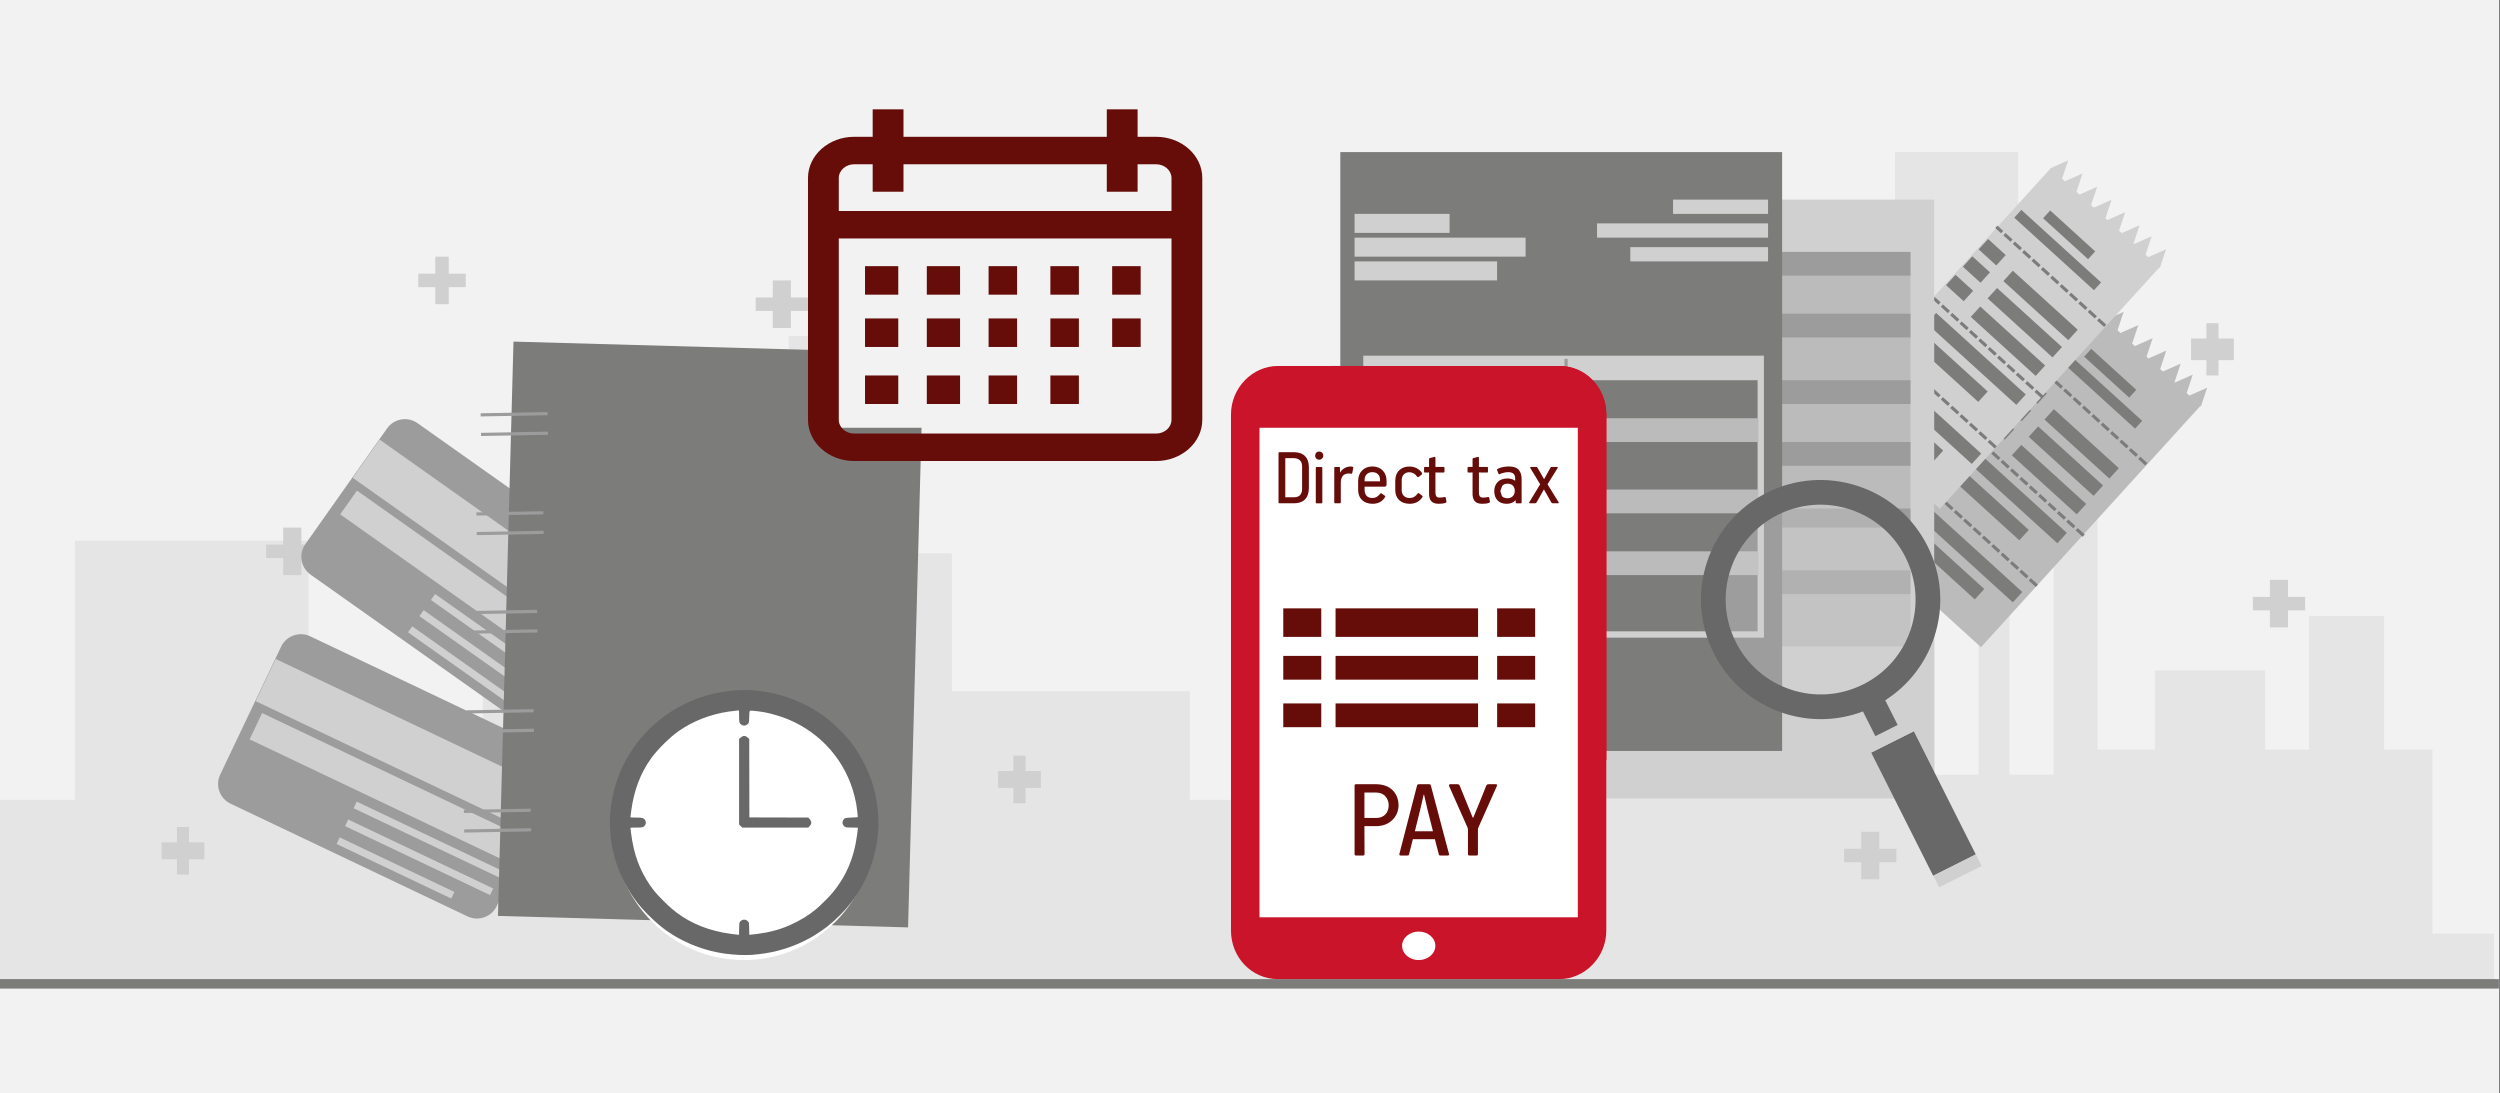 <svg width="526" height="230" xmlns="http://www.w3.org/2000/svg" xmlns:xlink="http://www.w3.org/1999/xlink" overflow="hidden"><rect width="100%" height="100%" fill="#808080" stroke="none"/><defs><clipPath id="clip0"><path d="M0 0 526 0 526 230 0 230Z" fill-rule="evenodd" clip-rule="evenodd"/></clipPath></defs><g clip-path="url(#clip0)"><rect x="0" y="0" width="525.239" height="230" fill="#FFFFFF" transform="scale(1.001 1)"/><rect x="0" y="0" width="525.239" height="230" fill="#F2F2F2" transform="scale(1.001 1)"/><path d="M0 155.638 0 136.275 7.892 136.275 15.728 136.275 15.728 109.052 15.728 81.776 40.292 81.776 64.856 81.776 64.856 109.052 64.856 136.275 74.582 136.275 84.308 136.275 84.308 129.311 84.308 122.294 92.866 122.03 101.425 121.767 101.647 96.495 101.925 71.224 106.093 71.224 110.205 71.224 110.205 96.706 110.205 122.242 117.653 122.242 125.044 122.242 125.044 117.81 125.044 113.431 137.548 113.431 150.053 113.431 150.053 98.922 150.053 84.414 157.945 84.414 165.781 84.414 165.781 61.569 165.781 38.672 169.949 38.672 174.117 38.672 174.117 61.569 174.117 84.414 187.121 84.414 200.07 84.414 200.07 98.922 200.07 113.431 225.079 113.431 250.088 113.431 250.088 124.879 250.088 136.275 260.258 136.275 270.484 136.275 270.484 101.56 270.484 66.845 322.336 66.845 374.187 66.845 374.187 98.5 374.187 130.155 377.911 130.155 381.634 130.155 381.634 84.044 381.634 37.933 384.635 37.67 387.637 37.353 387.914 25.271 388.137 13.19 393.194 13.19 398.307 13.19 398.307 6.595 398.307 0 411.256 0 424.205 0 424.205 6.595 424.205 13.19 429.763 13.19 435.32 13.19 435.32 25.482 435.32 37.828 438.099 37.828 440.878 37.828 440.878 81.776 440.878 125.724 446.935 125.724 452.937 125.724 452.937 117.388 452.937 109.052 464.497 109.052 476.112 109.052 476.112 117.388 476.112 125.724 480.725 125.724 485.338 125.724 485.338 111.69 485.338 97.603 493.229 97.603 501.121 97.603 501.121 111.69 501.121 125.724 506.178 125.724 511.291 125.724 511.291 145.086 511.291 164.448 517.794 164.448 524.24 164.448 524.24 169.724 524.24 175 262.148 175 0 175 0 155.638ZM401.086 95.387 401.086 59.775 395.973 59.775 390.86 59.775 390.86 95.387 390.86 130.999 395.973 130.999 401.086 130.999 401.086 95.387ZM415.869 95.387 415.869 59.775 411.256 59.775 406.643 59.775 406.643 95.387 406.643 130.999 411.256 130.999 415.869 130.999 415.869 95.387ZM431.652 95.387 431.652 59.775 426.984 59.775 422.371 59.775 422.371 95.387 422.371 130.999 426.984 130.999 431.652 130.999 431.652 95.387ZM301.94 116.491 301.94 109.896 294.993 109.896 288.046 109.896 288.046 116.491 288.046 123.086 294.993 123.086 301.94 123.086 301.94 116.491ZM329.727 116.491 329.727 109.896 322.78 109.896 315.833 109.896 315.833 116.491 315.833 123.086 322.78 123.086 329.727 123.086 329.727 116.491ZM357.515 116.491 357.515 109.896 350.568 109.896 343.621 109.896 343.621 116.491 343.621 123.086 350.568 123.086 357.515 123.086 357.515 116.491ZM301.94 91.008 301.94 84.414 294.993 84.414 288.046 84.414 288.046 91.008 288.046 97.603 294.993 97.603 301.94 97.603 301.94 91.008ZM329.727 91.008 329.727 84.414 322.78 84.414 315.833 84.414 315.833 91.008 315.833 97.603 322.78 97.603 329.727 97.603 329.727 91.008ZM357.515 91.008 357.515 84.414 350.568 84.414 343.621 84.414 343.621 91.008 343.621 97.603 350.568 97.603 357.515 97.603 357.515 91.008ZM279.71 51.44 279.71 44.845 307.053 44.845 334.396 44.845 334.396 51.44 334.396 58.034 307.053 58.034 279.71 58.034 279.71 51.44ZM342.732 41.785 342.732 25.482 354.291 25.482 365.851 25.482 365.851 41.785 365.851 58.034 354.291 58.034 342.732 58.034 342.732 41.785Z" fill="#E5E5E5" fill-rule="evenodd" transform="matrix(1.001 0 -0 1 0 32)"/><path d="M0 0 525.239 0" stroke="#7C7C7B" stroke-width="1.997" stroke-miterlimit="8" fill="none" fill-rule="evenodd" transform="matrix(1.001 0 -0 1 0 207)"/><path d="M0 3.586 3.586 3.586 3.586 0 7.398 0 7.398 3.586 10.984 3.586 10.984 6.414 7.398 6.414 7.398 10 3.586 10 3.586 6.414 0 6.414Z" fill="#D0D0D0" fill-rule="evenodd" transform="matrix(1.001 0 -0 1 474 122)"/><path d="M0 2.865 2.865 2.865 2.865 0 5.124 0 5.124 2.865 7.988 2.865 7.988 8.135 5.124 8.135 5.124 11 2.865 11 2.865 8.135 0 8.135Z" fill="#D0D0D0" fill-rule="evenodd" transform="matrix(1.001 0 -0 1 429 42)"/><path d="M0 3.223 3.223 3.223 3.223 0 5.764 0 5.764 3.223 8.987 3.223 8.987 7.777 5.764 7.777 5.764 11 3.223 11 3.223 7.777 0 7.777Z" fill="#D0D0D0" fill-rule="evenodd" transform="matrix(1.001 0 -0 1 461 68)"/><path d="M0 3.586 3.586 3.586 3.586 0 7.398 0 7.398 3.586 10.984 3.586 10.984 6.414 7.398 6.414 7.398 10 3.586 10 3.586 6.414 0 6.414Z" fill="#D0D0D0" fill-rule="evenodd" transform="matrix(1.001 0 -0 1 388 175)"/><path d="M0 3.581 3.581 3.581 3.581 0 6.404 0 6.404 3.581 9.986 3.581 9.986 6.419 6.404 6.419 6.404 10 3.581 10 3.581 6.419 0 6.419Z" fill="#D0D0D0" fill-rule="evenodd" transform="matrix(1.001 0 -0 1 88 54)"/><path d="M0 3.586 3.586 3.586 3.586 0 7.398 0 7.398 3.586 10.984 3.586 10.984 6.414 7.398 6.414 7.398 10 3.586 10 3.586 6.414 0 6.414Z" fill="#D0D0D0" fill-rule="evenodd" transform="matrix(1.001 0 -0 1 56 111)"/><path d="M0 3.586 3.586 3.586 3.586 0 7.398 0 7.398 3.586 10.984 3.586 10.984 6.414 7.398 6.414 7.398 10 3.586 10 3.586 6.414 0 6.414Z" fill="#D0D0D0" fill-rule="evenodd" transform="matrix(1.001 0 -0 1 159 59)"/><path d="M0 3.223 3.223 3.223 3.223 0 5.764 0 5.764 3.223 8.987 3.223 8.987 6.777 5.764 6.777 5.764 10 3.223 10 3.223 6.777 0 6.777Z" fill="#D0D0D0" fill-rule="evenodd" transform="matrix(1.001 0 -0 1 210 159)"/><path d="M0 3.223 3.223 3.223 3.223 0 5.764 0 5.764 3.223 8.987 3.223 8.987 6.777 5.764 6.777 5.764 10 3.223 10 3.223 6.777 0 6.777Z" fill="#D0D0D0" fill-rule="evenodd" transform="matrix(1.001 0 -0 1 34 174)"/><rect x="0" y="0" width="30.947" height="68.64" fill="#BBBBBB" transform="matrix(0.74 0.673 -0.673 0.74 440.091 64.551)"/><rect x="0" y="0" width="12.797" height="2.219" fill="#7C7C7B" transform="matrix(0.74 0.673 -0.673 0.74 440.001 73.402)"/><rect x="0" y="0" width="22.671" height="2.219" fill="#7C7C7B" transform="matrix(0.74 0.673 -0.673 0.74 433.935 73.284)"/><path d="M0 0-30.947-0" stroke="#7C7C7B" stroke-width="0.666" stroke-miterlimit="8" stroke-dasharray="1.998 0.666" fill="none" fill-rule="evenodd" transform="matrix(0.74 0.673 0.673 -0.74 451.575 97.674)"/><rect x="0" y="0" width="5.013" height="2.954" fill="#7C7C7B" transform="matrix(0.74 0.673 -0.673 0.74 426.938 79.413)"/><rect x="0" y="0" width="5.013" height="2.954" fill="#7C7C7B" transform="matrix(0.74 0.673 -0.673 0.74 423.623 83.052)"/><rect x="0" y="0" width="5.013" height="2.954" fill="#7C7C7B" transform="matrix(0.74 0.673 -0.673 0.74 420.08 86.939)"/><rect x="0" y="0" width="18.454" height="2.954" fill="#7C7C7B" transform="matrix(0.74 0.673 -0.673 0.74 432.141 86.084)"/><rect x="0" y="0" width="18.454" height="2.954" fill="#7C7C7B" transform="matrix(0.74 0.673 -0.673 0.74 428.825 89.722)"/><rect x="0" y="0" width="18.454" height="2.954" fill="#7C7C7B" transform="matrix(0.74 0.673 -0.673 0.74 425.282 93.609)"/><path d="M0 0-30.947-0" stroke="#7C7C7B" stroke-width="0.666" stroke-miterlimit="8" stroke-dasharray="1.998 0.666" fill="none" fill-rule="evenodd" transform="matrix(0.74 0.673 0.673 -0.74 438.404 112.692)"/><path d="M0 0-30.947-0" stroke="#7C7C7B" stroke-width="0.666" stroke-miterlimit="8" stroke-dasharray="1.998 0.666" fill="none" fill-rule="evenodd" transform="matrix(0.74 0.673 0.673 -0.74 428.546 123.244)"/><rect x="0" y="0" width="25.483" height="2.954" fill="#7C7C7B" transform="matrix(0.74 0.673 -0.673 0.74 416.003 94.969)"/><rect x="0" y="0" width="19.146" height="2.954" fill="#7C7C7B" transform="matrix(0.74 0.673 -0.673 0.74 412.687 98.608)"/><rect x="0" y="0" width="25.483" height="2.954" fill="#7C7C7B" transform="matrix(0.74 0.673 -0.673 0.74 406.638 107.403)"/><rect x="0" y="0" width="19.146" height="2.954" fill="#7C7C7B" transform="matrix(0.74 0.673 -0.673 0.74 403.322 111.041)"/><path d="M0 3.825 1.692 0 3.384 3.825Z" fill="#BBBBBB" fill-rule="evenodd" transform="matrix(0.74 0.673 -0.673 0.74 442.541 61.724)"/><path d="M0 3.825 1.692 0 3.384 3.825Z" fill="#BBBBBB" fill-rule="evenodd" transform="matrix(0.74 0.673 -0.673 0.74 445.567 64.474)"/><path d="M0 3.825 1.692 0 3.384 3.825Z" fill="#BBBBBB" fill-rule="evenodd" transform="matrix(0.74 0.673 -0.673 0.74 448.643 67.269)"/><path d="M0 3.825 1.692 0 3.384 3.825Z" fill="#BBBBBB" fill-rule="evenodd" transform="matrix(0.74 0.673 -0.673 0.74 451.669 70.018)"/><path d="M0 3.825 1.692 0 3.384 3.825Z" fill="#BBBBBB" fill-rule="evenodd" transform="matrix(0.74 0.673 -0.673 0.74 454.534 72.622)"/><path d="M0 3.825 1.692 0 3.384 3.825Z" fill="#BBBBBB" fill-rule="evenodd" transform="matrix(0.74 0.673 -0.673 0.74 457.559 75.371)"/><path d="M0 3.825 1.692 0 3.384 3.825Z" fill="#BBBBBB" fill-rule="evenodd" transform="matrix(0.74 0.673 -0.673 0.74 460.105 77.685)"/><path d="M0 3.825 1.692 0 3.384 3.825Z" fill="#BBBBBB" fill-rule="evenodd" transform="matrix(0.74 0.673 -0.673 0.74 463.131 80.435)"/><rect x="0" y="0" width="30.947" height="68.64" fill="#D0D0D0" transform="matrix(0.74 0.673 -0.673 0.74 431.448 35.427)"/><rect x="0" y="0" width="12.797" height="2.219" fill="#7C7C7B" transform="matrix(0.74 0.673 -0.673 0.74 431.357 44.279)"/><rect x="0" y="0" width="22.671" height="2.219" fill="#7C7C7B" transform="matrix(0.74 0.673 -0.673 0.74 425.291 44.161)"/><path d="M0 0-30.947-0" stroke="#7C7C7B" stroke-width="0.666" stroke-miterlimit="8" stroke-dasharray="1.998 0.666" fill="none" fill-rule="evenodd" transform="matrix(0.74 0.673 0.673 -0.74 442.931 68.551)"/><rect x="0" y="0" width="5.013" height="2.954" fill="#7C7C7B" transform="matrix(0.74 0.673 -0.673 0.74 418.294 50.29)"/><rect x="0" y="0" width="5.013" height="2.954" fill="#7C7C7B" transform="matrix(0.74 0.673 -0.673 0.74 414.979 53.928)"/><rect x="0" y="0" width="5.013" height="2.954" fill="#7C7C7B" transform="matrix(0.74 0.673 -0.673 0.74 411.436 57.815)"/><rect x="0" y="0" width="18.454" height="2.954" fill="#7C7C7B" transform="matrix(0.74 0.673 -0.673 0.74 423.497 56.96)"/><rect x="0" y="0" width="18.454" height="2.954" fill="#7C7C7B" transform="matrix(0.74 0.673 -0.673 0.74 420.182 60.598)"/><rect x="0" y="0" width="18.454" height="2.954" fill="#7C7C7B" transform="matrix(0.74 0.673 -0.673 0.74 416.639 64.486)"/><path d="M0 0-30.947-0" stroke="#7C7C7B" stroke-width="0.666" stroke-miterlimit="8" stroke-dasharray="1.998 0.666" fill="none" fill-rule="evenodd" transform="matrix(0.74 0.673 0.673 -0.74 429.761 83.568)"/><path d="M0 0-30.947-0" stroke="#7C7C7B" stroke-width="0.666" stroke-miterlimit="8" stroke-dasharray="1.998 0.666" fill="none" fill-rule="evenodd" transform="matrix(0.74 0.673 0.673 -0.74 419.902 94.12)"/><rect x="0" y="0" width="25.483" height="2.954" fill="#7C7C7B" transform="matrix(0.74 0.673 -0.673 0.74 407.359 65.846)"/><rect x="0" y="0" width="19.146" height="2.954" fill="#7C7C7B" transform="matrix(0.74 0.673 -0.673 0.74 404.043 69.484)"/><rect x="0" y="0" width="25.483" height="2.954" fill="#7C7C7B" transform="matrix(0.74 0.673 -0.673 0.74 397.994 78.279)"/><rect x="0" y="0" width="19.146" height="2.954" fill="#7C7C7B" transform="matrix(0.74 0.673 -0.673 0.74 394.678 81.918)"/><path d="M0 3.825 1.692 0 3.384 3.825Z" fill="#D0D0D0" fill-rule="evenodd" transform="matrix(0.74 0.673 -0.673 0.74 433.897 32.6)"/><path d="M0 3.825 1.692 0 3.384 3.825Z" fill="#D0D0D0" fill-rule="evenodd" transform="matrix(0.74 0.673 -0.673 0.74 436.923 35.35)"/><path d="M0 3.825 1.692 0 3.384 3.825Z" fill="#D0D0D0" fill-rule="evenodd" transform="matrix(0.74 0.673 -0.673 0.74 439.999 38.145)"/><path d="M0 3.825 1.692 0 3.384 3.825Z" fill="#D0D0D0" fill-rule="evenodd" transform="matrix(0.74 0.673 -0.673 0.74 443.025 40.895)"/><path d="M0 3.825 1.692 0 3.384 3.825Z" fill="#D0D0D0" fill-rule="evenodd" transform="matrix(0.74 0.673 -0.673 0.74 445.89 43.498)"/><path d="M0 3.825 1.692 0 3.384 3.825Z" fill="#D0D0D0" fill-rule="evenodd" transform="matrix(0.74 0.673 -0.673 0.74 448.916 46.248)"/><path d="M0 3.825 1.692 0 3.384 3.825Z" fill="#D0D0D0" fill-rule="evenodd" transform="matrix(0.74 0.673 -0.673 0.74 451.461 48.561)"/><path d="M0 3.825 1.692 0 3.384 3.825Z" fill="#D0D0D0" fill-rule="evenodd" transform="matrix(0.74 0.673 -0.673 0.74 454.487 51.311)"/><rect x="0" y="0" width="92.865" height="126" fill="#D0D0D0" transform="matrix(1.001 0 -0 1 314 42)"/><rect x="0" y="0" width="82.88" height="83" fill="#BBBBBB" transform="matrix(1.001 0 -0 1 319 53)"/><rect x="0" y="0" width="82.88" height="5" fill="#9C9C9C" transform="matrix(1.001 0 -0 1 319 53)"/><rect x="0" y="0" width="82.88" height="5" fill="#9C9C9C" transform="matrix(1.001 0 -0 1 319 66)"/><rect x="0" y="0" width="82.88" height="5" fill="#9C9C9C" transform="matrix(1.001 0 -0 1 319 80)"/><rect x="0" y="0" width="82.88" height="5" fill="#9C9C9C" transform="matrix(1.001 0 -0 1 319 93)"/><path d="M0 0 0.019 84.007" stroke="#7C7C7B" stroke-width="0.666" stroke-miterlimit="8" fill="none" fill-rule="evenodd" transform="matrix(1.001 0 -0 1 360.5 52.5)"/><rect x="0" y="0" width="82.88" height="4" fill="#9C9C9C" transform="matrix(1.001 0 -0 1 319 107)"/><rect x="0" y="0" width="82.88" height="5" fill="#9C9C9C" transform="matrix(1.001 0 -0 1 319 120)"/><rect x="0" y="0" width="35.948" height="3" fill="#BBBBBB" transform="matrix(1.001 0 -0 1 319 134)"/><path d="M0 4.597C-5.12054e-16 2.058 2.058 -5.12054e-16 4.597 -5.12054e-16L59.755 0C62.294-1.02411e-15 64.352 2.058 64.352 4.597L64.352 34.399C64.352 36.938 62.294 38.996 59.755 38.996L4.597 38.996C2.058 38.996 0 36.938 5.12054e-16 34.399Z" fill="#9C9C9C" fill-rule="evenodd" transform="matrix(0.904 0.43 -0.43 0.903 61.123 131.905)"/><rect x="0" y="0" width="64.433" height="9.82" fill="#D0D0D0" transform="matrix(0.904 0.43 -0.43 0.903 58.004 138.648)"/><rect x="0" y="0" width="59.715" height="6.123" fill="#D0D0D0" transform="matrix(0.904 0.43 -0.43 0.903 55.149 150.029)"/><rect x="0" y="0" width="33.739" height="1.537" fill="#D0D0D0" transform="matrix(0.904 0.43 -0.43 0.903 75.065 168.666)"/><rect x="0" y="0" width="33.739" height="1.537" fill="#D0D0D0" transform="matrix(0.904 0.43 -0.43 0.903 73.27 172.428)"/><rect x="0" y="0" width="26.692" height="1.537" fill="#D0D0D0" transform="matrix(0.904 0.43 -0.43 0.903 71.475 176.19)"/><path d="M0 4.598C-5.12164e-16 2.059 2.059 -5.12164e-16 4.598 -5.12164e-16L59.768 0C62.307-1.02433e-15 64.366 2.059 64.366 4.598L64.366 34.406C64.366 36.946 62.307 39.004 59.768 39.004L4.598 39.004C2.059 39.004 0 36.946 5.12164e-16 34.406Z" fill="#9C9C9C" fill-rule="evenodd" transform="matrix(0.817 0.578 -0.577 0.817 84.094 86.378)"/><rect x="0" y="0" width="64.447" height="9.822" fill="#D0D0D0" transform="matrix(0.817 0.578 -0.577 0.817 79.868 92.491)"/><rect x="0" y="0" width="59.728" height="6.124" fill="#D0D0D0" transform="matrix(0.817 0.578 -0.577 0.817 75.11 103.219)"/><rect x="0" y="0" width="33.746" height="1.538" fill="#D0D0D0" transform="matrix(0.817 0.578 -0.577 0.817 91.549 124.976)"/><rect x="0" y="0" width="33.746" height="1.538" fill="#D0D0D0" transform="matrix(0.817 0.578 -0.577 0.817 89.138 128.377)"/><rect x="0" y="0" width="26.698" height="1.538" fill="#D0D0D0" transform="matrix(0.817 0.578 -0.577 0.817 86.726 131.778)"/><rect x="0" y="0" width="86.196" height="120.838" fill="#7C7C7B" transform="matrix(1.001 0.028 -0.027 1 108.038 71.872)"/><path d="M0 0 14.064 0" stroke="#9C9C9C" stroke-width="0.666" stroke-miterlimit="8" fill="none" fill-rule="evenodd" transform="matrix(1.001 -0.018 0.018 1 101.128 87.286)"/><path d="M0 0 14.064 0" stroke="#9C9C9C" stroke-width="0.666" stroke-miterlimit="8" fill="none" fill-rule="evenodd" transform="matrix(1.001 -0.018 0.018 1 101.202 91.402)"/><path d="M0 0 14.064 0" stroke="#9C9C9C" stroke-width="0.666" stroke-miterlimit="8" fill="none" fill-rule="evenodd" transform="matrix(1.001 -0.018 0.018 1 100.239 108.145)"/><path d="M0 0 14.064 0" stroke="#9C9C9C" stroke-width="0.666" stroke-miterlimit="8" fill="none" fill-rule="evenodd" transform="matrix(1.001 -0.018 0.018 1 100.313 112.261)"/><path d="M0 0 14.064 0" stroke="#9C9C9C" stroke-width="0.666" stroke-miterlimit="8" fill="none" fill-rule="evenodd" transform="matrix(1.001 -0.018 0.018 1 98.922 128.887)"/><path d="M0 0 14.064 0" stroke="#9C9C9C" stroke-width="0.666" stroke-miterlimit="8" fill="none" fill-rule="evenodd" transform="matrix(1.001 -0.018 0.018 1 98.996 133.003)"/><path d="M0 0 14.064 0" stroke="#9C9C9C" stroke-width="0.666" stroke-miterlimit="8" fill="none" fill-rule="evenodd" transform="matrix(1.001 -0.018 0.018 1 98.183 149.786)"/><path d="M0 0 14.064 0" stroke="#9C9C9C" stroke-width="0.666" stroke-miterlimit="8" fill="none" fill-rule="evenodd" transform="matrix(1.001 -0.018 0.018 1 98.257 153.902)"/><path d="M0 0 14.064 0" stroke="#9C9C9C" stroke-width="0.666" stroke-miterlimit="8" fill="none" fill-rule="evenodd" transform="matrix(1.001 -0.018 0.018 1 97.598 170.726)"/><path d="M0 0 14.064 0" stroke="#9C9C9C" stroke-width="0.666" stroke-miterlimit="8" fill="none" fill-rule="evenodd" transform="matrix(1.001 -0.018 0.018 1 97.672 174.842)"/><path d="M0 28C-6.9921e-15 12.536 12.294 0 27.46 0 42.626-7.12955e-15 54.92 12.536 54.92 28 54.92 43.464 42.626 56 27.46 56 12.294 56-1.04882e-14 43.464 0 28Z" fill="#FFFFFF" fill-rule="evenodd" transform="matrix(1.001 0 -0 1 129 146)"/><path d="M-26.832-55.907C-26.641-55.896-25.967-55.829-25.334-55.762-21.468-55.338-17.798-54.163-14.376-52.245-13.593-51.806-11.813-50.624-11.067-50.048-9.279-48.661-7.393-46.791-6.027-45.044-2.127-40.051 0-33.601-0.188-27.355-0.264-24.853-0.67-22.347-1.37-20.042-2.251-17.15-3.919-13.897-5.831-11.339-6.61-10.291-7.74-9.086-9.385-7.532-12.084-4.989-15.532-2.985-19.492-1.651-22.925-0.494-26.648 0-30.062-0.249-32.031-0.39-33.623-0.647-35.476-1.119-43.358-3.13-49.98-8.435-53.658-15.681-55.848-20.001-56.917-25.214-56.567-29.894-56.274-33.865-55.344-37.162-53.522-40.705-51.839-43.981-50.059-46.226-46.882-49.085-43.031-52.554-37.685-54.955-32.253-55.669-30.36-55.914-28.436-56-26.832-55.907ZM-27.345-50.42C-27.363-49.23-27.371-49.156-27.506-48.966-27.966-48.334-28.835-48.334-29.294-48.966-29.426-49.156-29.438-49.23-29.456-50.42L-29.475-51.673-29.626-51.673C-29.923-51.673-32.148-51.357-32.916-51.204-37.158-50.364-40.768-48.665-43.682-46.133-44.668-45.278-46.309-43.635-47.055-42.75-47.36-42.393-47.857-41.739-48.158-41.296-50.36-38.081-51.58-34.776-52.144-30.489-52.231-29.827-52.302-29.247-52.302-29.203-52.302-29.136-52.058-29.121-51.109-29.121-49.788-29.121-49.622-29.084-49.336-28.753-48.96-28.307-48.975-27.749-49.381-27.348-49.667-27.065-49.938-27.013-51.188-27.013-52.073-27.013-52.302-26.998-52.302-26.931-52.302-26.887-52.235-26.318-52.148-25.667-51.568-21.28-50.228-17.733-47.958-14.559-46.614-12.685-44.017-10.112-42.139-8.8-39.131-6.699-35.528-5.294-31.632-4.71-31.237-4.651-29.63-4.461-29.513-4.461-29.486-4.458-29.468-4.967-29.468-5.591-29.468-6.8-29.426-7.056-29.2-7.294-28.805-7.714-28.225-7.785-27.804-7.469-27.382-7.153-27.367-7.097-27.333-5.807-27.299-4.495-27.311-4.524-26.821-4.521-26.475-4.521-24.807-4.733-24.103-4.866-22.586-5.156-20.493-5.785-19.082-6.38-12.144-9.287-7.036-15.206-5.225-22.429-5.067-23.057-4.897-23.812-4.849-24.102-4.709-24.898-4.48-26.894-4.525-26.939-4.544-26.957-5.105-26.991-5.767-27.013-7.122-27.054-7.269-27.095-7.536-27.496-7.83-27.931-7.804-28.355-7.457-28.757-7.179-29.084-7.009-29.121-5.692-29.121-4.544-29.121-4.495-29.125-4.495-29.244-4.495-29.311-4.566-29.909-4.653-30.575-5.308-35.664-7.118-39.78-10.269-43.341-10.924-44.077-12.483-45.609-13.187-46.204-14.756-47.527-16.439-48.572-18.611-49.568-20.264-50.323-21.913-50.843-23.821-51.208-24.657-51.368-26.738-51.658-27.126-51.669L-27.326-51.673-27.345-50.42ZM-14.666-28.842C-14.523-28.686-14.376-28.489-14.346-28.403-14.199-28.024-14.342-27.589-14.734-27.214L-14.948-27.013-21.126-26.998-27.303-26.983-27.318-18.734-27.333-10.488-27.638-10.201C-28.15-9.733-28.621-9.729-29.148-10.198L-29.468-10.48-29.468-19.477-29.468-28.474-29.136-28.797-28.805-29.121-21.864-29.121-14.926-29.121-14.666-28.842Z" fill="#686868" fill-rule="evenodd" transform="matrix(1.001 8.75495e-08 8.74228e-08 -1 185 145)"/><rect x="0" y="0" width="75.89" height="55" fill="#F2F2F2" transform="matrix(1.001 0 -0 1 173 35)"/><path d="M73.168 5.781 69.282 5.781 69.282 0 62.807 0 62.807 5.781 20.073 5.781 20.073 0 13.598 0 13.598 5.781 9.712 5.781C4.357 5.781 0 9.671 0 14.453L0 65.328C0 70.11 4.357 74 9.712 74L73.168 74C78.523 74 82.88 70.11 82.88 65.328L82.88 14.453C82.88 9.671 78.523 5.781 73.168 5.781ZM76.405 65.328C76.405 66.922 74.953 68.219 73.168 68.219L9.712 68.219C7.927 68.219 6.475 66.922 6.475 65.328L6.475 27.172 76.405 27.172 76.405 65.328ZM76.405 21.391 6.475 21.391 6.475 14.453C6.475 12.859 7.927 11.562 9.712 11.562L13.598 11.562 13.598 17.344 20.073 17.344 20.073 11.562 62.807 11.562 62.807 17.344 69.282 17.344 69.282 11.562 73.168 11.562C74.953 11.562 76.405 12.859 76.405 14.453L76.405 21.391Z" fill="#660D0A" fill-rule="evenodd" transform="matrix(1.001 0 -0 1 170 23)"/><path d="M0 0 6.99 0 6.99 6 0 6Z" fill="#660D0A" fill-rule="evenodd" transform="matrix(1.001 0 -0 1 182 56)"/><path d="M0 0 6.99 0 6.99 6 0 6Z" fill="#660D0A" fill-rule="evenodd" transform="matrix(1.001 0 -0 1 195 56)"/><path d="M0 0 5.991 0 5.991 6 0 6Z" fill="#660D0A" fill-rule="evenodd" transform="matrix(1.001 0 -0 1 208 56)"/><path d="M0 0 5.991 0 5.991 6 0 6Z" fill="#660D0A" fill-rule="evenodd" transform="matrix(1.001 0 -0 1 221 56)"/><path d="M0 0 5.991 0 5.991 6 0 6Z" fill="#660D0A" fill-rule="evenodd" transform="matrix(1.001 0 -0 1 234 56)"/><path d="M0 0 6.99 0 6.99 6 0 6Z" fill="#660D0A" fill-rule="evenodd" transform="matrix(1.001 0 -0 1 182 67)"/><path d="M0 0 6.99 0 6.99 6 0 6Z" fill="#660D0A" fill-rule="evenodd" transform="matrix(1.001 0 -0 1 195 67)"/><path d="M0 0 5.991 0 5.991 6 0 6Z" fill="#660D0A" fill-rule="evenodd" transform="matrix(1.001 0 -0 1 208 67)"/><path d="M0 0 5.991 0 5.991 6 0 6Z" fill="#660D0A" fill-rule="evenodd" transform="matrix(1.001 0 -0 1 221 67)"/><path d="M0 0 6.99 0 6.99 6 0 6Z" fill="#660D0A" fill-rule="evenodd" transform="matrix(1.001 0 -0 1 182 79)"/><path d="M0 0 6.99 0 6.99 6 0 6Z" fill="#660D0A" fill-rule="evenodd" transform="matrix(1.001 0 -0 1 195 79)"/><path d="M0 0 5.991 0 5.991 6 0 6Z" fill="#660D0A" fill-rule="evenodd" transform="matrix(1.001 0 -0 1 208 79)"/><path d="M0 0 5.991 0 5.991 6 0 6Z" fill="#660D0A" fill-rule="evenodd" transform="matrix(1.001 0 -0 1 221 79)"/><path d="M0 0 5.991 0 5.991 6 0 6Z" fill="#660D0A" fill-rule="evenodd" transform="matrix(1.001 0 -0 1 234 67)"/><path d="M0 4.297 4.297 4.297 4.297 0 7.685 0 7.685 4.297 11.983 4.297 11.983 9.703 7.685 9.703 7.685 14 4.297 14 4.297 9.703 0 9.703Z" fill="#D0D0D0" fill-rule="evenodd" transform="matrix(1.001 0 -0 1 371 142)"/><path d="M21.968 1.5C21.968 2.333 21.169 3 20.37 3L1.598 3C0.799 3 0 2.333 0 1.5L0 1.5C0 0.667 0.799 0 1.598 0L20.171 0C21.169 0 21.968 0.667 21.968 1.5L21.968 1.5Z" fill="#D0D0D0" fill-rule="evenodd" transform="matrix(1.001 0 -0 1 285 122)"/><path d="M20.195 5 1.942 5C0.777 5 0 3.959 0 2.5 0 1.25 0.971 0 1.942 0L20.001 0C21.166 0 21.943 1.042 21.943 2.5 22.137 3.959 21.166 5 20.195 5ZM1.942 1.25C1.359 1.25 0.971 1.875 0.971 2.709 0.971 3.542 1.359 4.167 1.942 4.167L20.001 4.167C20.584 4.167 20.972 3.542 20.972 2.709 20.972 1.875 20.584 1.25 20.001 1.25L1.942 1.25Z" fill="#D0D0D0" fill-rule="evenodd" transform="matrix(1.001 0 -0 1 285 121)"/><rect x="0" y="0" width="92.865" height="126" fill="#7C7C7B" transform="matrix(1.001 0 -0 1 282 32)"/><rect x="0" y="0" width="19.971" height="4" fill="#D0D0D0" transform="matrix(1.001 0 -0 1 285 45)"/><rect x="0" y="0" width="35.948" height="4" fill="#D0D0D0" transform="matrix(1.001 0 -0 1 285 50)"/><rect x="0" y="0" width="29.957" height="4" fill="#D0D0D0" transform="matrix(1.001 0 -0 1 285 55)"/><rect x="-19.971" y="-3" width="19.971" height="3" fill="#D0D0D0" transform="matrix(1.001 8.75495e-08 8.74228e-08 -1 372 42)"/><rect x="-35.948" y="-3" width="35.948" height="3" fill="#D0D0D0" transform="matrix(1.001 8.75495e-08 8.74228e-08 -1 372 47)"/><rect x="-28.958" y="-3" width="28.958" height="3" fill="#D0D0D0" transform="matrix(1.001 8.75495e-08 8.74228e-08 -1 372 52)"/><rect x="0" y="0" width="82.88" height="58" stroke="#D0D0D0" stroke-width="1.331" stroke-miterlimit="8" fill="none" transform="matrix(1.001 0 -0 1 287.5 75.5)"/><rect x="0" y="0" width="82.88" height="4" fill="#D0D0D0" transform="matrix(1.001 0 -0 1 287 76)"/><rect x="0" y="0" width="82.88" height="5" fill="#BBBBBB" transform="matrix(1.001 0 -0 1 287 88)"/><rect x="0" y="0" width="82.88" height="5" fill="#BBBBBB" transform="matrix(1.001 0 -0 1 287 103)"/><rect x="0" y="0" width="82.88" height="5" fill="#BBBBBB" transform="matrix(1.001 0 -0 1 287 116)"/><path d="M0 0 0 59.526" stroke="#9C9C9C" stroke-width="0.666" stroke-miterlimit="8" fill="none" fill-rule="evenodd" transform="matrix(1.001 0 -0 1 329.5 75.5)"/><rect x="0" y="0" width="35.948" height="3" fill="#D0D0D0" transform="matrix(1.001 0 -0 1 285 140)"/><path d="M78.886 118.793C78.886 124.424 74.35 129 69.025 129L9.861 129C4.339 129 0 124.424 0 118.793L0 10.207C0 4.576 4.536 0 9.861 0L69.025 0C74.547 0 78.886 4.576 78.886 10.207L78.886 118.793Z" fill="#C91429" fill-rule="evenodd" transform="matrix(1.001 0 -0 1 259 77)"/><path d="M35.081 0 0 0 4.73 13.421 38.628 13.421 38.628 64.281 44.935 83 44.935 10.243C44.935 4.591 40.599 0 35.081 0Z" fill="#C91429" fill-rule="evenodd" transform="matrix(1.001 0 -0 1 293 77)"/><path d="M0 0 66.903 0 66.903 103 0 103Z" fill="#FFFFFF" fill-rule="evenodd" transform="matrix(1.001 0 -0 1 265 90)"/><rect x="0" y="0" width="7.988" height="6" fill="#660D0A" transform="matrix(1.001 0 -0 1 270 128)"/><rect x="0" y="0" width="29.957" height="6" fill="#660D0A" transform="matrix(1.001 0 -0 1 281 128)"/><rect x="0" y="0" width="7.988" height="6" fill="#660D0A" transform="matrix(1.001 0 -0 1 315 128)"/><rect x="0" y="0" width="7.988" height="5" fill="#660D0A" transform="matrix(1.001 0 -0 1 270 138)"/><rect x="0" y="0" width="29.957" height="5" fill="#660D0A" transform="matrix(1.001 0 -0 1 281 138)"/><rect x="0" y="0" width="7.988" height="5" fill="#660D0A" transform="matrix(1.001 0 -0 1 315 138)"/><rect x="0" y="0" width="7.988" height="5" fill="#660D0A" transform="matrix(1.001 0 -0 1 270 148)"/><rect x="0" y="0" width="29.957" height="5" fill="#660D0A" transform="matrix(1.001 0 -0 1 281 148)"/><rect x="0" y="0" width="7.988" height="5" fill="#660D0A" transform="matrix(1.001 0 -0 1 315 148)"/><path d="M0 3C-8.89904e-16 1.343 1.565 0 3.495 0 5.425 -7.63869e-16 6.99 1.343 6.99 3 6.99 4.657 5.425 6 3.495 6 1.565 6-1.33486e-15 4.657 0 3Z" fill="#FFFFFF" fill-rule="evenodd" transform="matrix(1.001 0 -0 1 295 196)"/><path d="M48.129 6.763C47.664 6.772 47.298 6.919 47.029 7.203L46.617 8.298 46.961 9.384C47.197 9.672 47.592 9.82 48.146 9.831 48.61 9.822 48.977 9.675 49.245 9.391 49.514 9.107 49.652 8.743 49.657 8.298 49.66 7.86 49.536 7.497 49.288 7.21 49.04 6.922 48.653 6.773 48.129 6.763ZM19.724 4.34C19.247 4.342 18.859 4.481 18.558 4.756 18.258 5.032 18.103 5.428 18.093 5.945L18.093 6.277 21.338 6.277 21.338 5.928C21.336 5.48 21.199 5.106 20.926 4.807 20.653 4.507 20.252 4.351 19.724 4.34ZM7.987 3.259 9.038 3.259C9.154 3.256 9.211 3.314 9.208 3.433L9.208 10.738C9.209 10.797 9.198 10.839 9.176 10.862 9.154 10.885 9.114 10.896 9.056 10.895L8.003 10.895C7.952 10.895 7.911 10.882 7.88 10.856 7.85 10.83 7.834 10.791 7.834 10.739L7.835 3.433C7.835 3.314 7.886 3.256 7.987 3.259ZM53.078 3.244 54.062 3.244C54.168 3.24 54.245 3.248 54.296 3.268 54.346 3.288 54.398 3.344 54.453 3.436L55.794 5.776 55.845 5.776 57.135 3.436C57.182 3.344 57.232 3.288 57.285 3.268 57.339 3.248 57.419 3.24 57.525 3.244L58.51 3.244C58.595 3.246 58.649 3.272 58.673 3.322 58.697 3.372 58.688 3.434 58.645 3.506L56.541 6.894 58.866 10.65C58.91 10.713 58.924 10.77 58.909 10.818 58.893 10.866 58.839 10.892 58.747 10.894L57.712 10.894C57.636 10.898 57.567 10.887 57.504 10.862 57.441 10.836 57.38 10.778 57.321 10.685L55.811 8.012 55.76 8.012 54.249 10.685C54.19 10.778 54.129 10.836 54.066 10.862 54.004 10.887 53.934 10.898 53.858 10.894L52.84 10.894C52.748 10.892 52.694 10.866 52.679 10.818 52.663 10.77 52.677 10.713 52.721 10.65L54.996 6.894 52.942 3.506C52.9 3.434 52.891 3.372 52.914 3.322 52.938 3.272 52.992 3.246 53.078 3.244ZM27.524 3.157C28.081 3.164 28.575 3.275 29.003 3.491 29.431 3.708 29.809 4.037 30.138 4.479 30.181 4.543 30.197 4.612 30.187 4.684 30.177 4.757 30.138 4.816 30.07 4.863L29.476 5.334C29.392 5.393 29.318 5.41 29.255 5.386 29.192 5.362 29.136 5.31 29.085 5.229 28.895 4.941 28.661 4.724 28.383 4.577 28.105 4.431 27.808 4.358 27.49 4.357 27 4.366 26.613 4.522 26.329 4.826 26.045 5.129 25.9 5.525 25.894 6.014L25.894 8.176C25.901 8.655 26.052 9.04 26.348 9.332 26.644 9.623 27.041 9.773 27.541 9.781 27.974 9.773 28.325 9.675 28.593 9.487 28.861 9.298 29.093 9.065 29.289 8.787 29.323 8.745 29.361 8.728 29.404 8.737 29.446 8.745 29.493 8.767 29.544 8.804L30.104 9.223C30.211 9.292 30.272 9.358 30.286 9.421 30.3 9.484 30.285 9.546 30.24 9.606 29.893 10.121 29.487 10.484 29.02 10.694 28.552 10.905 28.065 11.006 27.558 10.999 26.637 10.99 25.907 10.733 25.367 10.229 24.827 9.723 24.551 9.022 24.538 8.124L24.538 6.118C24.555 5.178 24.839 4.449 25.388 3.931 25.937 3.414 26.649 3.156 27.524 3.157ZM15.094 3.157C15.168 3.157 15.253 3.161 15.349 3.169 15.444 3.178 15.512 3.191 15.552 3.209 15.635 3.234 15.686 3.266 15.705 3.307 15.724 3.347 15.724 3.401 15.705 3.47L15.501 4.497C15.483 4.589 15.452 4.644 15.41 4.662 15.368 4.68 15.325 4.683 15.281 4.671 15.108 4.636 14.944 4.619 14.788 4.619 14.161 4.631 13.719 4.82 13.462 5.185 13.206 5.551 13.082 6.018 13.091 6.589L13.091 10.72C13.091 10.839 13.04 10.897 12.938 10.894L11.888 10.894C11.836 10.894 11.795 10.881 11.765 10.855 11.734 10.829 11.719 10.79 11.718 10.738L11.718 3.435C11.718 3.316 11.769 3.258 11.871 3.261L12.752 3.261C12.868 3.261 12.924 3.313 12.921 3.418L12.921 4.375 12.972 4.375C13.175 4.035 13.465 3.749 13.842 3.518 14.219 3.286 14.636 3.166 15.094 3.157ZM48.383 3.139C49.41 3.149 50.123 3.399 50.524 3.89 50.924 4.381 51.116 5.054 51.098 5.91L51.098 10.721C51.098 10.839 51.047 10.897 50.946 10.895L50.014 10.895C49.955 10.893 49.915 10.879 49.893 10.851 49.87 10.824 49.86 10.792 49.86 10.756L49.86 10.285 49.809 10.268C49.555 10.527 49.274 10.714 48.965 10.83 48.656 10.945 48.315 11.002 47.942 11 47.099 10.988 46.456 10.742 46.013 10.261 45.571 9.781 45.348 9.138 45.345 8.333L45.346 8.333C45.348 7.565 45.581 6.933 46.045 6.437 46.51 5.941 47.193 5.684 48.095 5.667 48.369 5.667 48.657 5.706 48.957 5.782 49.257 5.858 49.502 5.971 49.691 6.119L49.742 6.102 49.742 5.701C49.746 5.24 49.628 4.897 49.388 4.674 49.148 4.45 48.762 4.339 48.231 4.34 47.998 4.343 47.707 4.384 47.356 4.464 47.005 4.544 46.713 4.642 46.481 4.759 46.363 4.811 46.278 4.776 46.227 4.654L45.939 3.887C45.922 3.834 45.922 3.788 45.937 3.748 45.952 3.708 45.981 3.679 46.024 3.661 46.338 3.502 46.706 3.376 47.127 3.283 47.548 3.189 47.967 3.141 48.383 3.139ZM19.724 3.139C20.636 3.153 21.359 3.434 21.892 3.979 22.426 4.525 22.699 5.25 22.711 6.155L22.711 6.973C22.706 7.097 22.669 7.197 22.598 7.273 22.528 7.349 22.453 7.388 22.372 7.39L18.093 7.39 18.093 8.036C18.087 8.521 18.21 8.93 18.463 9.262 18.715 9.594 19.136 9.767 19.724 9.781 20.065 9.778 20.373 9.697 20.648 9.539 20.923 9.381 21.158 9.165 21.355 8.891 21.405 8.822 21.457 8.785 21.511 8.78 21.566 8.774 21.627 8.794 21.694 8.839L22.287 9.257C22.355 9.301 22.401 9.345 22.425 9.39 22.448 9.436 22.448 9.485 22.422 9.537 22.143 10.039 21.769 10.409 21.301 10.646 20.833 10.884 20.318 11.001 19.758 10.999 18.837 10.988 18.107 10.727 17.566 10.217 17.026 9.708 16.75 9.015 16.738 8.141L16.738 6.155C16.753 5.25 17.032 4.525 17.575 3.979 18.118 3.434 18.834 3.153 19.724 3.139ZM1.424 1.394 1.424 9.624 3.275 9.624C3.836 9.619 4.256 9.463 4.536 9.157 4.817 8.852 4.957 8.426 4.957 7.88L4.957 3.12C4.948 2.522 4.779 2.083 4.451 1.806 4.124 1.528 3.692 1.39 3.156 1.394ZM41.92 1.134C41.988 1.119 42.039 1.128 42.073 1.16 42.107 1.193 42.124 1.237 42.124 1.291L42.124 3.244 43.855 3.244C43.907 3.244 43.948 3.257 43.978 3.283 44.009 3.309 44.024 3.348 44.025 3.4L44.025 4.253C44.028 4.372 43.971 4.43 43.855 4.427L42.124 4.41 42.124 8.591C42.117 8.928 42.173 9.195 42.293 9.392 42.414 9.589 42.64 9.689 42.972 9.694 43.163 9.693 43.347 9.682 43.524 9.661 43.702 9.64 43.852 9.616 43.974 9.589 44.098 9.565 44.181 9.573 44.224 9.613 44.267 9.652 44.291 9.708 44.297 9.781L44.432 10.494C44.451 10.586 44.448 10.65 44.424 10.688 44.4 10.725 44.346 10.759 44.263 10.79 44.081 10.867 43.85 10.922 43.569 10.953 43.288 10.985 43.027 11 42.786 10.999 42.042 10.989 41.52 10.792 41.219 10.409 40.919 10.026 40.774 9.519 40.785 8.889L40.785 4.41 39.902 4.427C39.786 4.427 39.73 4.375 39.732 4.27L39.732 3.418C39.735 3.299 39.78 3.241 39.868 3.244L40.785 3.244 40.785 1.57C40.784 1.534 40.794 1.497 40.817 1.461 40.839 1.425 40.879 1.397 40.937 1.378ZM32.78 1.134C32.848 1.119 32.898 1.128 32.932 1.16 32.966 1.193 32.983 1.237 32.983 1.291L32.983 3.244 34.715 3.244C34.766 3.244 34.807 3.257 34.838 3.283 34.868 3.309 34.884 3.348 34.884 3.4L34.884 4.253C34.887 4.372 34.831 4.43 34.715 4.427L32.983 4.41 32.983 8.591C32.976 8.928 33.033 9.195 33.153 9.392 33.273 9.589 33.499 9.689 33.832 9.694 34.022 9.693 34.206 9.682 34.384 9.661 34.561 9.64 34.711 9.616 34.834 9.589 34.957 9.565 35.041 9.573 35.084 9.613 35.127 9.652 35.151 9.708 35.156 9.781L35.292 10.494C35.31 10.586 35.307 10.65 35.283 10.688 35.259 10.725 35.206 10.759 35.122 10.79 34.941 10.867 34.709 10.922 34.428 10.953 34.147 10.985 33.886 11 33.645 10.999 32.902 10.989 32.379 10.792 32.079 10.409 31.778 10.026 31.633 9.519 31.644 8.889L31.644 4.41 30.762 4.427C30.646 4.427 30.589 4.375 30.592 4.27L30.592 3.418C30.595 3.299 30.64 3.241 30.728 3.244L31.644 3.244 31.644 1.57C31.643 1.534 31.654 1.497 31.676 1.461 31.698 1.425 31.739 1.397 31.797 1.378ZM0.203 0.141 3.241 0.141C4.256 0.147 5.032 0.421 5.569 0.963 6.105 1.505 6.376 2.277 6.381 3.277L6.381 7.654C6.374 8.727 6.099 9.535 5.556 10.078 5.013 10.621 4.241 10.893 3.241 10.894L0.203 10.894C0.143 10.894 0.094 10.877 0.057 10.844 0.02 10.811 0.001 10.764 0 10.703L0 0.332C0 0.207 0.068 0.143 0.203 0.141ZM8.53 0C8.782 0.005 8.99 0.086 9.156 0.244 9.321 0.402 9.406 0.605 9.412 0.854 9.406 1.097 9.321 1.301 9.158 1.467 8.994 1.633 8.791 1.719 8.547 1.726 8.303 1.721 8.102 1.639 7.944 1.48 7.786 1.32 7.703 1.112 7.698 0.854 7.704 0.613 7.785 0.412 7.942 0.251 8.099 0.09 8.294 0.006 8.53 0Z" fill="#660D0A" fill-rule="evenodd" transform="matrix(1.001 0 -0 1 269 95)"/><path d="M14.528 2.189 13.828 5.228 12.678 9.897 16.479 9.897 15.328 5.325 14.603 2.189ZM2.072 1.748 2.072 7.1 4.574 7.1C5.362 7.091 5.989 6.848 6.457 6.374 6.925 5.899 7.165 5.249 7.177 4.424 7.178 3.759 6.963 3.155 6.532 2.612 6.102 2.068 5.449 1.78 4.574 1.748ZM20.132 0 21.558 0C21.694-0.002 21.803 0.015 21.886 0.052 21.969 0.089 22.034 0.161 22.083 0.268L24.832 7.026 24.957 7.026C25.409 5.926 25.866 4.808 26.328 3.671 26.79 2.535 27.241 1.416 27.681 0.316 27.736 0.197 27.801 0.114 27.875 0.067 27.949 0.02 28.076-0.002 28.256 0L29.631 0C29.802 0.003 29.904 0.04 29.938 0.113 29.971 0.185 29.96 0.277 29.906 0.389L26.055 9.044C26.006 9.149 25.973 9.243 25.955 9.326 25.938 9.41 25.929 9.51 25.93 9.627L25.93 14.708C25.93 14.903 25.831 15 25.631 15L24.133 15C23.933 14.996 23.833 14.907 23.833 14.732L23.833 9.579C23.837 9.404 23.804 9.242 23.733 9.092L19.882 0.413C19.832 0.29 19.826 0.191 19.867 0.116 19.907 0.041 19.995 0.002 20.132 0ZM13.528 0 15.653 0C15.764-0.002 15.849 0.014 15.906 0.049 15.964 0.083 16.005 0.148 16.028 0.243L19.829 14.586C19.86 14.678 19.867 14.768 19.848 14.857 19.829 14.946 19.748 14.993 19.604 15L18.079 15C17.875 15.004 17.758 14.947 17.729 14.83L16.879 11.571 12.253 11.571 11.427 14.83C11.414 14.89 11.378 14.934 11.321 14.96 11.264 14.987 11.191 15 11.102 15L9.752 15C9.613 15.003 9.516 14.979 9.458 14.927 9.401 14.875 9.39 14.778 9.427 14.635L13.128 0.292C13.138 0.216 13.174 0.149 13.234 0.091 13.294 0.034 13.392 0.003 13.528 0ZM0.3 0 4.574 0C6.05 0.027 7.195 0.453 8.009 1.275 8.824 2.099 9.237 3.156 9.249 4.448 9.223 5.685 8.782 6.715 7.928 7.539 7.074 8.364 5.964 8.792 4.599 8.824L2.072 8.824 2.097 14.708C2.097 14.903 1.997 15 1.798 15L0.3 15C0.211 14.999 0.139 14.976 0.084 14.93 0.03 14.884 0.002 14.818 0 14.732L0 0.267C0 0.093 0.1 0.004 0.3 0Z" fill="#660D0A" fill-rule="evenodd" transform="matrix(1.001 0 -0 1 285 165)"/><path d="M45.112 22.556C45.112 35.013 35.013 45.112 22.556 45.112 10.099 45.112 0 35.013 0 22.556 0 10.099 10.099 0 22.556 0 35.013 0 45.112 10.099 45.112 22.556Z" fill="#D0D0D0" fill-rule="evenodd" fill-opacity="0.4" transform="matrix(0.314 -0.949 0.95 0.315 354.549 140.445)"/><path d="M7.088 27.596 0 20.508 20.508 0 27.596 7.088Z" fill="#686868" fill-rule="evenodd" transform="matrix(0.314 -0.949 0.95 0.315 387.263 177.811)"/><path d="M7.088 9.023 0 1.934 1.934 0 9.023 7.088Z" fill="#D0D0D0" fill-rule="evenodd" transform="matrix(0.314 -0.949 0.95 0.315 391.867 157.735)"/><path d="M7.088 9.023 0 1.934 1.934 0 9.023 7.088Z" fill="#D0D0D0" fill-rule="evenodd" transform="matrix(0.314 -0.949 0.95 0.315 406.153 186.082)"/><path d="M42.94 7.367C38.189 2.616 31.872 0 25.153 0 18.435 0 12.118 2.616 7.367 7.367 2.616 12.118 0 18.435 0 25.153 0 30.99 1.975 36.523 5.609 40.989L1.497 45.101 5.206 48.81 9.317 44.698C13.784 48.331 19.317 50.307 25.153 50.307 31.872 50.307 38.189 47.691 42.94 42.94 47.691 38.189 50.307 31.872 50.307 25.153 50.307 18.435 47.691 12.118 42.94 7.367ZM39.266 39.266C35.496 43.036 30.485 45.112 25.153 45.112 19.822 45.112 14.81 43.036 11.041 39.266 7.271 35.496 5.195 30.484 5.195 25.153 5.195 19.822 7.271 14.81 11.041 11.041 14.81 7.271 19.822 5.195 25.153 5.195 30.485 5.195 35.496 7.271 39.266 11.041 43.036 14.81 45.112 19.822 45.112 25.153 45.112 30.484 43.036 35.496 39.266 39.266Z" fill="#686868" fill-rule="evenodd" transform="matrix(0.314 -0.949 0.95 0.315 351.263 142.096)"/></g></svg>